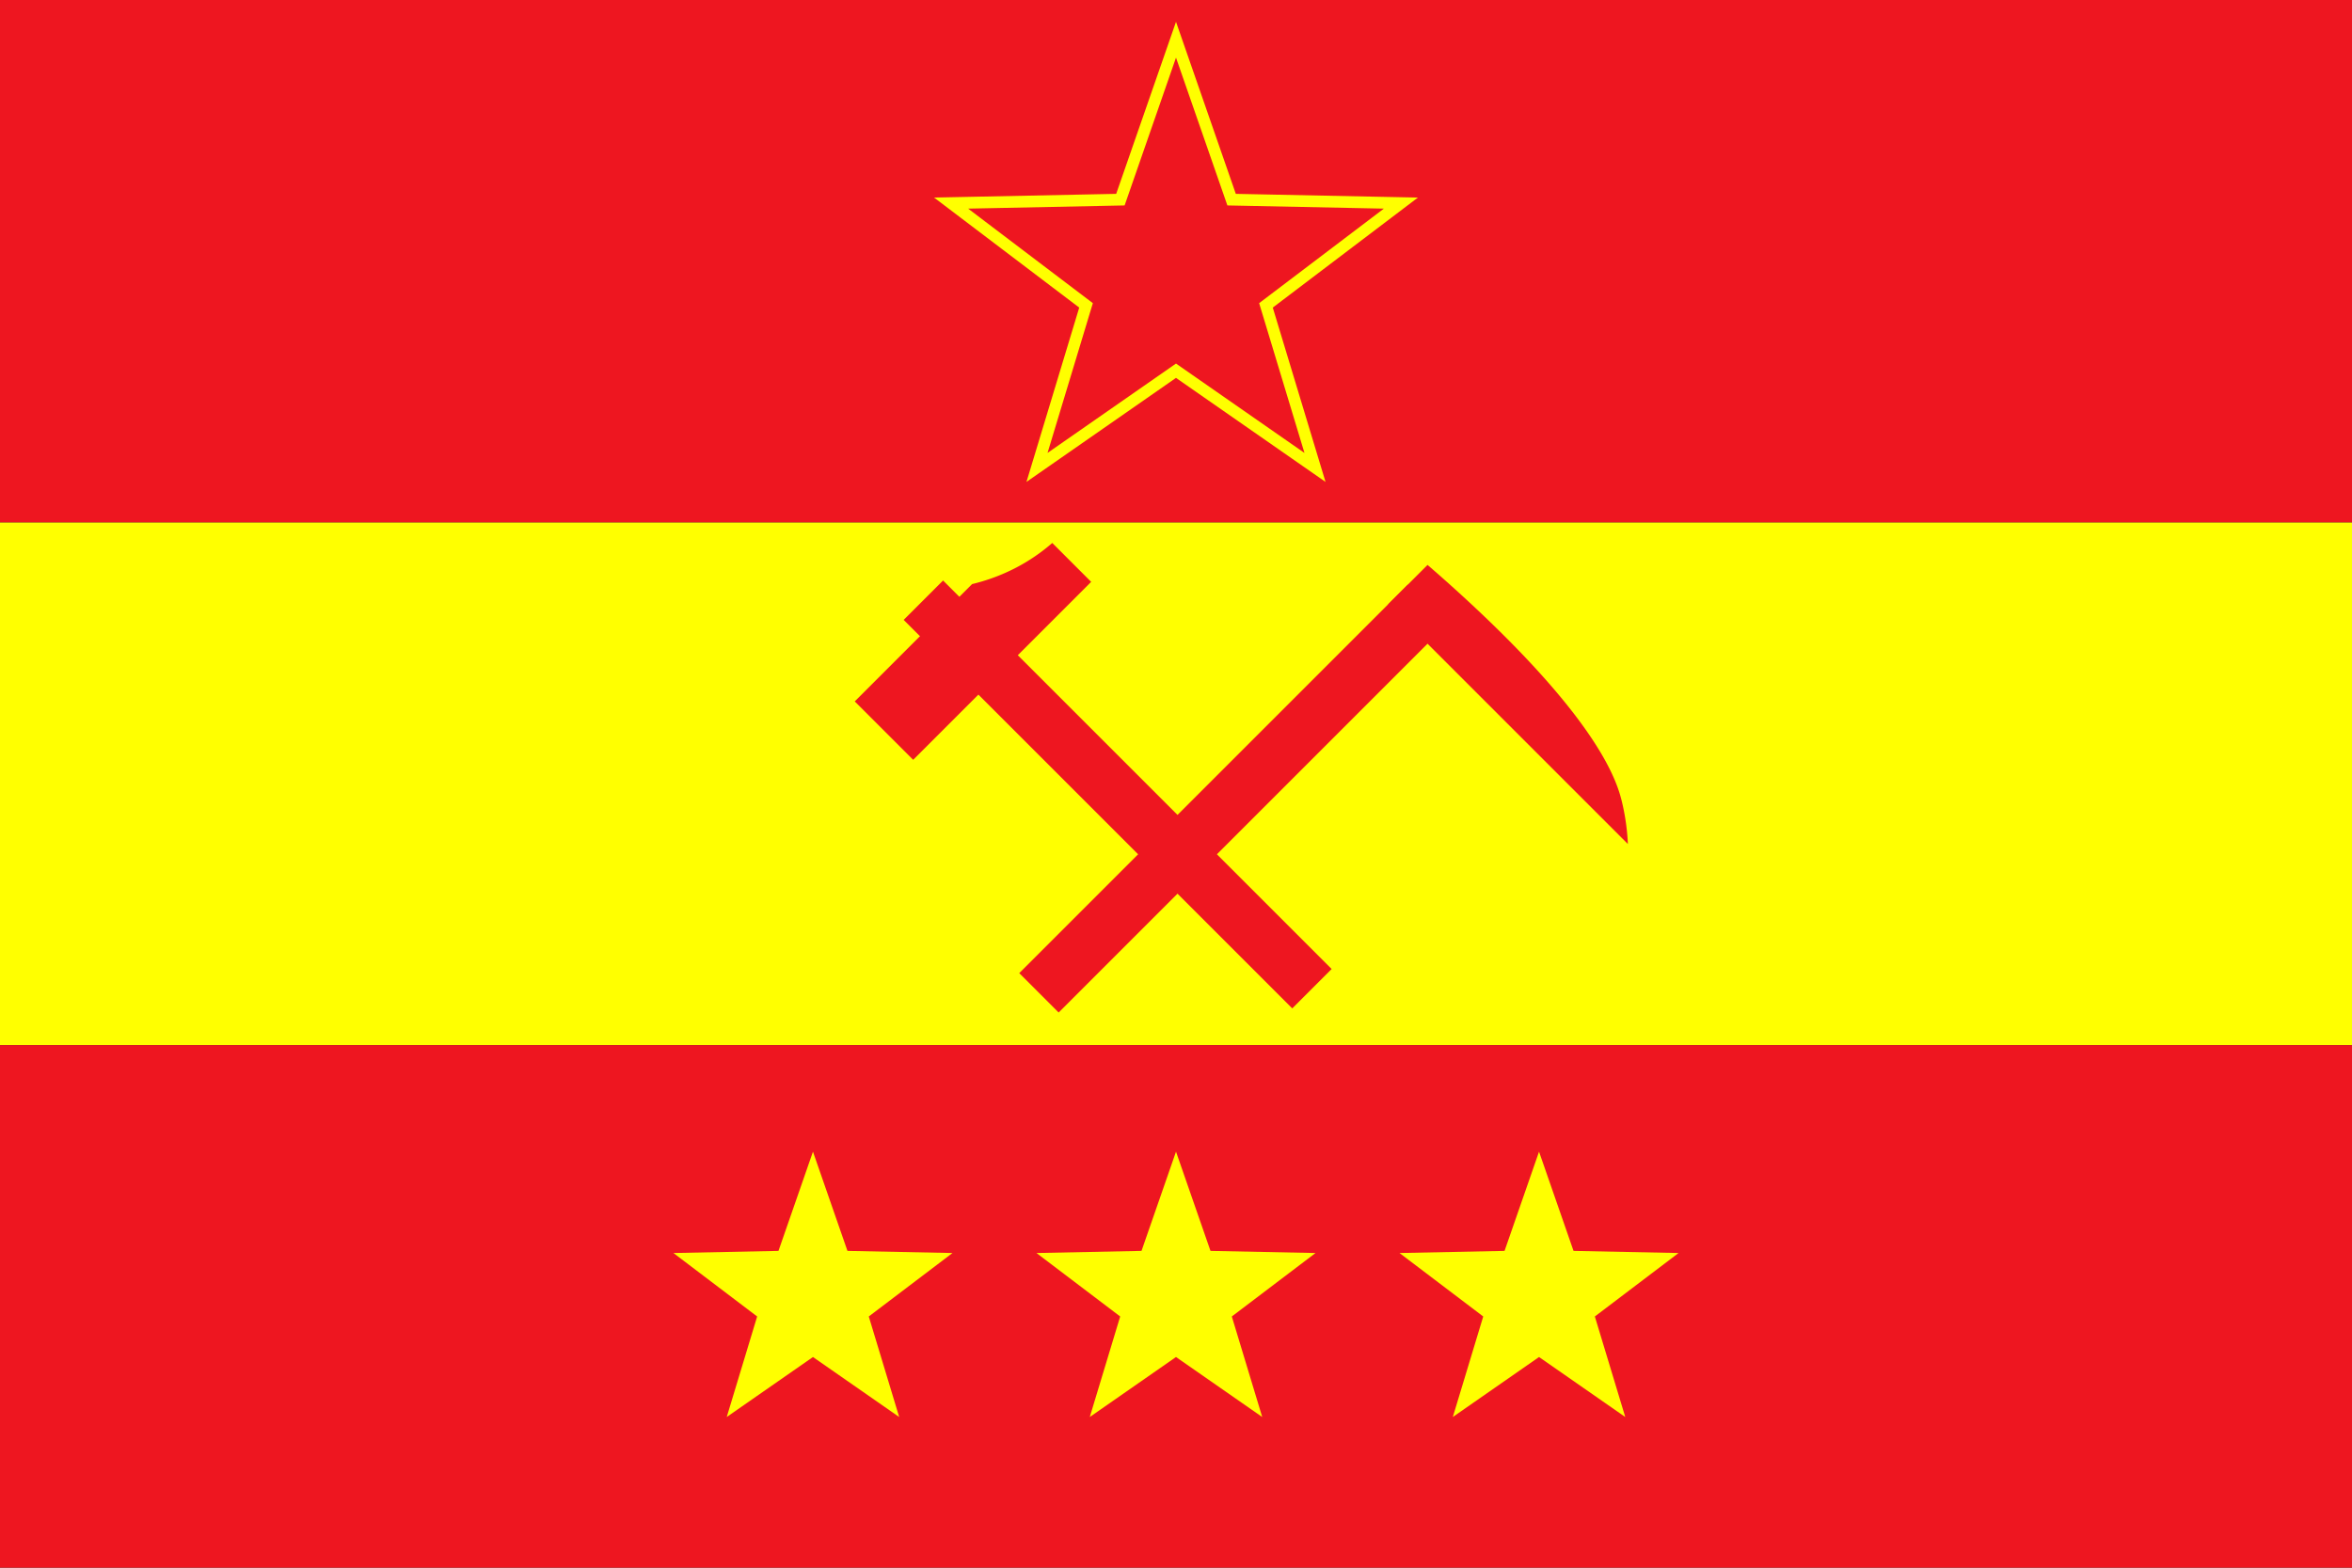 <?xml version="1.0" encoding="UTF-8" standalone="no"?>
<svg
   viewBox="0 0 2400 1600"
   version="1.1"
   id="svg8"
   sodipodi:docname="Proposed_PRC_national_flags_020.svg"
   inkscape:version="1.3 (0e150ed6c4, 2023-07-21)"
   xmlns:inkscape="http://www.inkscape.org/namespaces/inkscape"
   xmlns:sodipodi="http://sodipodi.sourceforge.net/DTD/sodipodi-0.dtd"
   xmlns="http://www.w3.org/2000/svg"
   xmlns:svg="http://www.w3.org/2000/svg">
  <rect x="0" y="0" width="2400" height="1600" fill="#333333" stroke="none"/>
  <defs
     id="defs8" />
  <sodipodi:namedview
     id="namedview8"
     pagecolor="#ffffff"
     bordercolor="#000000"
     borderopacity="0.25"
     inkscape:showpageshadow="2"
     inkscape:pageopacity="0.0"
     inkscape:pagecheckerboard="0"
     inkscape:deskcolor="#d1d1d1"
     inkscape:zoom="0.44458333"
     inkscape:cx="1200"
     inkscape:cy="799.62512"
     inkscape:window-width="1920"
     inkscape:window-height="1007"
     inkscape:window-x="-9"
     inkscape:window-y="-9"
     inkscape:window-maximized="1"
     inkscape:current-layer="svg8" />
  <rect
     width="2400"
     height="533.333"
     style="fill:#ee1620;fill-opacity:1"
     id="rect1" />
  <rect
     y="533.333"
     width="2400"
     height="533.333"
     style="fill:#ffff00;fill-opacity:1"
     id="rect2" />
  <rect
     y="1066.667"
     width="2400"
     height="533.333"
     style="fill:#ee1620;fill-opacity:1"
     id="rect3" />
  <rect
     x="1112.033"
     y="530.446"
     width="56.86"
     height="560.758"
     transform="translate(-239.306 1043.914) rotate(-45)"
     style="fill:#ee1620;fill-opacity:1"
     id="rect4" />
  <path
     d="M1036.536,579.51A196.357,196.357,0,0,1,991.92,596.127L872.191,715.856l59.616,59.616,119.729-119.729,61.892-61.892-39.689-39.689A188.869,188.869,0,0,1,1036.536,579.51Z"
     transform="translate(0)"
     style="fill:#ee1620;fill-opacity:1"
     id="path4" />
  <rect
     x="1229.985"
     y="534.652"
     width="56.86"
     height="560.758"
     transform="translate(944.895 -651.117) rotate(45)"
     style="fill:#ee1620;fill-opacity:1"
     id="rect5" />
  <path
     d="M1456.673,576.567l-40.206,40.206,244.64,244.64a228.504,228.504,0,0,0-6.029-42.895c-4.745-19.773-22.107-80.323-158.26-206.109C1480.1,596.965,1466.024,584.631,1456.673,576.567Z"
     transform="translate(0)"
     style="fill:#ee1620;fill-opacity:1"
     id="path5" />
  <polygon
     points="1200 378.362 1058.169 477.057 1108.205 311.669 970.512 207.278 1143.268 203.757 1200 40.545 1256.732 203.757 1429.487 207.278 1291.795 311.669 1341.831 477.057 1200 378.362"
     style="fill:#ee1620;fill-opacity:1"
     id="polygon5" />
  <path
     d="M1200,58.82l52.436,150.851,159.672,3.254L1284.843,309.41,1331.09,462.273,1200,371.052l-131.09,91.22L1115.157,309.41,987.892,212.925l159.672-3.254L1200,58.82m0-36.549L1188.665,54.88l-49.694,142.964-151.323,3.084-34.515.703,27.51,20.857,120.61,91.44-43.829,144.87-9.997,33.043,28.337-19.718L1200,385.672l124.236,86.451,28.337,19.718-9.997-33.043-43.829-144.87,120.61-91.44,27.51-20.857-34.515-.703-151.323-3.084L1211.335,54.88,1200,22.271Z"
     transform="translate(0)"
     style="fill:#ffff00;fill-opacity:1"
     id="path6" />
  <polygon
     points="829.552 1384.99 741.563 1446.217 772.605 1343.615 687.184 1278.853 794.357 1276.669 829.552 1175.417 864.747 1276.669 971.92 1278.853 886.499 1343.615 917.54 1446.217 829.552 1384.99"
     style="fill:#ffff00;fill-opacity:1"
     id="polygon6" />
  <polygon
     points="1200 1384.99 1112.011 1446.217 1143.053 1343.615 1057.632 1278.853 1164.805 1276.669 1200 1175.417 1235.195 1276.669 1342.368 1278.853 1256.947 1343.615 1287.989 1446.217 1200 1384.99"
     style="fill:#ffff00;fill-opacity:1"
     id="polygon7" />
  <polygon
     points="1570.448 1384.99 1482.46 1446.217 1513.501 1343.615 1428.08 1278.853 1535.253 1276.669 1570.448 1175.417 1605.643 1276.669 1712.816 1278.853 1627.395 1343.615 1658.437 1446.217 1570.448 1384.99"
     style="fill:#ffff00;fill-opacity:1"
     id="polygon8" />
</svg>
